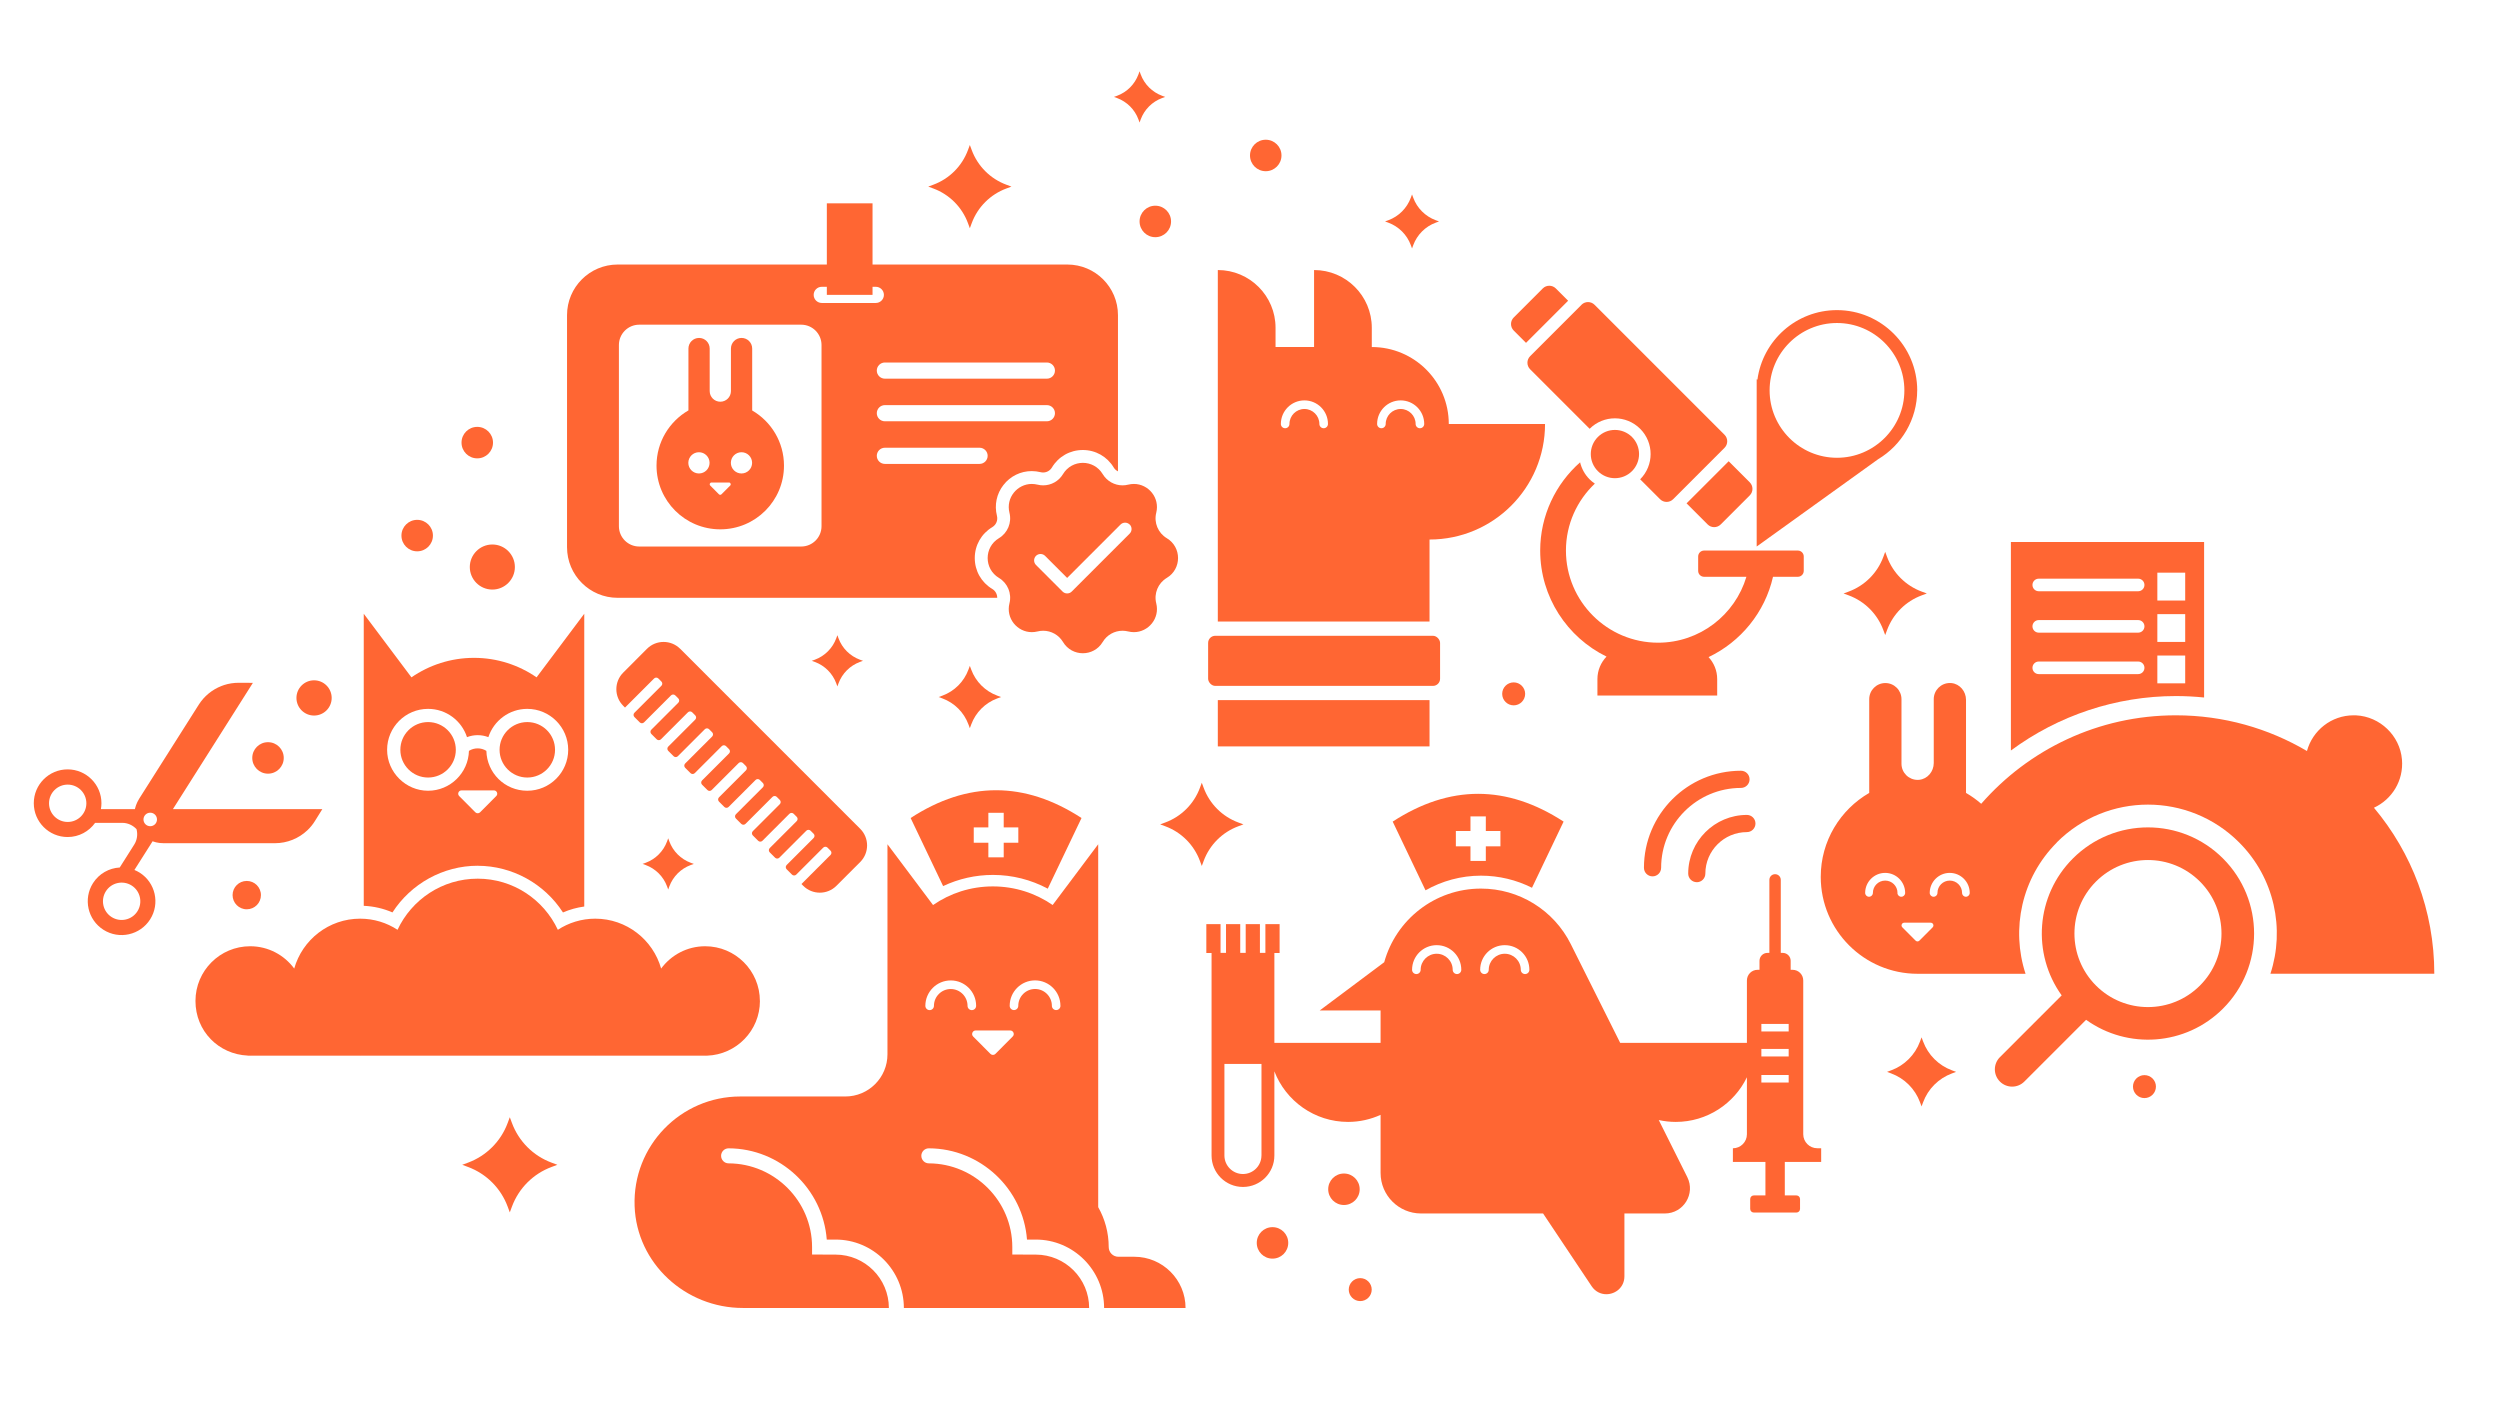 <?xml version="1.0" encoding="UTF-8"?>
<svg xmlns="http://www.w3.org/2000/svg" id="Grid_Spacing" viewBox="0 0 640 364">
  <path d="M564.25,178.56v-39.8h-49.46v53.37c12.13-8.97,26.9-13.94,42.24-13.94,2.42,0,4.83.13,7.22.37ZM552.28,146.61h7.13v7.13h-7.13v-7.13ZM552.28,157.21h7.13v7.13h-7.13v-7.13ZM547.37,172.57h-25.45c-.89,0-1.61-.72-1.61-1.61s.72-1.61,1.61-1.61h25.45c.89,0,1.61.72,1.61,1.61s-.72,1.61-1.61,1.61ZM547.37,161.96h-25.45c-.89,0-1.61-.72-1.61-1.61s.72-1.61,1.61-1.61h25.45c.89,0,1.61.72,1.61,1.61s-.72,1.61-1.61,1.61ZM547.37,151.36h-25.45c-.89,0-1.61-.72-1.61-1.61s.72-1.61,1.61-1.61h25.45c.89,0,1.61.72,1.61,1.61s-.72,1.61-1.61,1.61ZM552.28,167.81h7.13v7.13h-7.13v-7.13Z" style="fill:#f63; stroke-width:0px;"></path>
  <path d="M526.54,215.65c12.89-12.89,33.78-12.89,46.67,0,9.1,9.1,11.76,22.18,8.02,33.62h41.95c0-16.18-5.81-30.99-15.45-42.49,4.57-2.11,7.64-6.9,7.17-12.36-.52-6.1-5.62-10.99-11.74-11.29-.21-.01-.42-.01-.62-.01-5.72,0-10.52,3.87-11.96,9.14-9.84-5.8-21.31-9.14-33.56-9.14-19.88,0-37.71,8.77-49.83,22.65-1.2-1.05-2.5-1.98-3.89-2.78v-23.83c0-2.16-1.58-4.08-3.72-4.29-.14-.01-.27-.02-.41-.02-2.28,0-4.13,1.85-4.13,4.13v13.5h0v2.86c0,2.16-1.58,4.08-3.72,4.29-.14.01-.27.02-.41.02-2.28,0-4.13-1.85-4.13-4.13v-3.03h0v-13.5c0-2.28-1.85-4.13-4.13-4.13s-4.13,1.85-4.13,4.13v24c-7.42,4.29-12.41,12.3-12.41,21.49,0,13.7,11.11,24.81,24.81,24.81.11,0,.22,0,.33,0h27.29c-3.74-11.44-1.07-24.52,8.02-33.62ZM485.76,228.58c0-1.74-1.41-3.15-3.15-3.15s-3.15,1.41-3.15,3.15c0,.55-.44.99-.99.99s-.99-.44-.99-.99c0-2.82,2.3-5.12,5.12-5.12s5.12,2.3,5.12,5.12c0,.55-.44.99-.99.99s-.99-.44-.99-.99ZM494.76,237.4l-3.39,3.4c-.14.14-.32.21-.49.21s-.36-.07-.49-.21l-3.39-3.4c-.44-.44-.13-1.19.49-1.19h6.77c.62,0,.93.75.49,1.19ZM503.28,229.57c-.55,0-.99-.44-.99-.99,0-1.74-1.41-3.15-3.15-3.15s-3.15,1.41-3.15,3.15c0,.55-.44.99-.99.99s-.99-.44-.99-.99c0-2.82,2.3-5.12,5.12-5.12s5.12,2.3,5.12,5.12c0,.55-.44.99-.99.99Z" style="fill:#f63; stroke-width:0px;"></path>
  <path d="M569.09,258.2c10.61-10.61,10.61-27.82,0-38.43s-27.82-10.61-38.43,0c-9.55,9.55-10.5,24.43-2.87,35.05l-4.17,4.17-11.64,11.64c-1.73,1.73-1.73,4.52,0,6.25,1.73,1.73,4.52,1.73,6.25,0l11.64-11.64,4.17-4.17c10.62,7.63,25.5,6.68,35.05-2.87ZM536.57,225.68c7.35-7.35,19.27-7.35,26.62,0s7.35,19.27,0,26.62-19.27,7.35-26.62,0c-7.35-7.35-7.35-19.27,0-26.62Z" style="fill:#f63; stroke-width:0px;"></path>
  <path d="M482.13,161.29l.48,1.29.48-1.29c1.52-4.12,4.77-7.36,8.88-8.88l1.3-.48-1.3-.48c-4.12-1.52-7.36-4.77-8.88-8.88l-.48-1.3-.48,1.3c-1.52,4.12-4.77,7.36-8.88,8.88l-1.29.48,1.29.48c4.12,1.52,7.36,4.77,8.88,8.88Z" style="fill:#f63; stroke-width:0px;"></path>
  <path d="M354.57,56.69l.84.31c2.67.99,4.78,3.09,5.76,5.76l.31.84.31-.84c.99-2.67,3.09-4.78,5.76-5.76l.84-.31-.84-.31c-2.67-.99-4.78-3.09-5.76-5.76l-.31-.84-.31.84c-.99,2.67-3.09,4.78-5.76,5.76l-.84.31Z" style="fill:#f63; stroke-width:0px;"></path>
  <rect x="311.76" y="179.23" width="54.2" height="11.85" style="fill:#f63; stroke-width:0px;"></rect>
  <path d="M395.53,108.55h-24.64c0-10.89-8.82-19.71-19.71-19.71v-4.93c0-8.16-6.62-14.78-14.78-14.78h0v19.71h-9.86v-4.93c0-8.16-6.62-14.78-14.78-14.78v89.99h54.2v-21c16.33,0,29.57-13.24,29.57-29.57ZM338.86,109.63c-.61,0-1.1-.49-1.1-1.1,0-2.11-1.72-3.83-3.83-3.83s-3.83,1.72-3.83,3.83c0,.61-.49,1.1-1.1,1.1s-1.1-.49-1.1-1.1c0-3.32,2.7-6.03,6.03-6.03s6.03,2.7,6.03,6.03c0,.61-.49,1.1-1.1,1.1ZM363.5,109.63c-.61,0-1.1-.49-1.1-1.1,0-2.11-1.72-3.83-3.83-3.83s-3.83,1.72-3.83,3.83c0,.61-.49,1.1-1.1,1.1s-1.1-.49-1.1-1.1c0-3.32,2.7-6.03,6.03-6.03s6.03,2.7,6.03,6.03c0,.61-.49,1.1-1.1,1.1Z" style="fill:#f63; stroke-width:0px;"></path>
  <path d="M404.52,118.34c-6.26,5.53-10.23,13.62-10.23,22.61,0,11.91,6.94,22.23,16.98,27.14-1.44,1.49-2.33,3.52-2.33,5.75v4.22h30.66v-4.22c0-2.17-.84-4.14-2.21-5.62,8.24-3.92,14.43-11.46,16.5-20.56h6.35c.84,0,1.52-.68,1.52-1.52v-3.68c0-.84-.68-1.52-1.52-1.52h-23.99c-.84,0-1.52.68-1.52,1.52v3.68c0,.84.68,1.52,1.52,1.52h10.83c-2.9,9.74-11.94,16.87-22.61,16.87-13.01,0-23.59-10.58-23.59-23.59,0-6.74,2.85-12.83,7.4-17.13-.47-.32-.93-.69-1.35-1.11-1.25-1.25-2.05-2.77-2.43-4.37Z" style="fill:#f63; stroke-width:0px;"></path>
  <path d="M437.16,134.26c.92.92,2.42.92,3.34,0l7.44-7.44c.92-.92.92-2.42,0-3.34l-5.4-5.4-10.78,10.78,5.4,5.4Z" style="fill:#f63; stroke-width:0px;"></path>
  <path d="M398.29,73.84c-.92-.92-2.42-.92-3.34,0l-7.44,7.44c-.92.92-.92,2.42,0,3.34l3.15,3.15,10.78-10.78-3.15-3.15Z" style="fill:#f63; stroke-width:0px;"></path>
  <path d="M404.87,78.03l-13.16,13.16c-.92.92-.92,2.42,0,3.34l15.24,15.24c3.57-3.57,9.36-3.57,12.93,0s3.57,9.36,0,12.93l5.1,5.1c.92.92,2.42.92,3.34,0l13.16-13.16c.92-.92.92-2.42,0-3.34l-33.28-33.28c-.92-.92-2.42-.92-3.34,0Z" style="fill:#f63; stroke-width:0px;"></path>
  <path d="M417.79,111.87c-2.41-2.41-6.33-2.41-8.74,0-2.41,2.41-2.41,6.33,0,8.74,2.41,2.41,6.33,2.41,8.74,0,2.41-2.41,2.41-6.33,0-8.74Z" style="fill:#f63; stroke-width:0px;"></path>
  <path d="M490.81,99.94c0-11.33-9.22-20.55-20.55-20.55-10.4,0-19.02,7.77-20.36,17.81l-.19-.11v42.82l31.09-22.35c5.99-3.59,10-10.15,10-17.62ZM453.02,99.94c0-9.51,7.74-17.25,17.25-17.25s17.25,7.74,17.25,17.25-7.74,17.25-17.25,17.25-17.25-7.74-17.25-17.25Z" style="fill:#f63; stroke-width:0px;"></path>
  <path d="M392.19,227.27l8.09-16.94c-14.58-9.48-29.17-9.48-43.75,0l8.4,17.59c4.24-2.39,9.09-3.75,14.19-3.75,4.65,0,9.1,1.1,13.07,3.1ZM372.7,216.66v-3.93h3.74v-3.74h3.93v3.74h3.74v3.93h-3.74v3.74h-3.93v-3.74h-3.74Z" style="fill:#f63; stroke-width:0px;"></path>
  <path d="M465.22,293.95c-1.98,0-3.59-1.61-3.59-3.59v-39.36c0-1.51-1.22-2.73-2.73-2.73h-.49v-2.3c0-1.12-.91-2.03-2.03-2.03h-.5v-18.69c0-.81-.65-1.46-1.46-1.46s-1.46.65-1.46,1.46v18.69h-.5c-1.12,0-2.03.91-2.03,2.03v2.3h-.49c-1.51,0-2.73,1.22-2.73,2.73v15.98h-32.44l-12.65-25.29c-4.35-8.71-13.25-14.21-22.99-14.21-11.82,0-21.77,7.98-24.77,18.85l-16.52,12.35h15.59v8.3h-27.19v-23.01h1.34v-7.4h-3.64v7.37h-1.4v-7.37h-3.64v7.37h-1.4v-7.37h-3.64v7.37h-1.4v-7.37h-3.64v7.4h1.34v51.85c0,4.44,3.6,8.04,8.04,8.04h0c4.44,0,8.04-3.6,8.04-8.04v-21.56c2.92,7.57,10.27,12.95,18.87,12.95,2.97,0,5.78-.66,8.32-1.81v14.89c0,5.72,4.64,10.36,10.36,10.36h31.24l12.43,18.62c.94,1.41,2.36,2.05,3.76,2.05,2.34,0,4.63-1.76,4.63-4.59v-16.08h10.35c4.78,0,7.88-5.03,5.75-9.3l-7.31-14.62c1.4.31,2.85.48,4.35.48,8.02,0,14.95-4.67,18.22-11.43v14.59c0,1.98-1.61,3.59-3.59,3.59v3.5h8.33v8.57h-2.98c-.51,0-.92.41-.92.92v2.54c0,.51.41.92.92.92h10.92c.51,0,.92-.41.92-.92v-2.54c0-.51-.41-.92-.92-.92h-2.98v-8.57h9.31v-3.5h-.98ZM322.93,295.81c0,2.62-2.13,4.74-4.74,4.74s-4.74-2.13-4.74-4.74v-23.44h9.49v23.44ZM372.99,249.36c-.61,0-1.1-.49-1.1-1.1,0-2.26-1.84-4.1-4.1-4.1s-4.1,1.84-4.1,4.1c0,.61-.49,1.1-1.1,1.1s-1.1-.49-1.1-1.1c0-3.47,2.82-6.3,6.3-6.3s6.3,2.82,6.3,6.3c0,.61-.49,1.1-1.1,1.1ZM390.42,249.36c-.61,0-1.1-.49-1.1-1.1,0-2.26-1.84-4.1-4.1-4.1s-4.1,1.84-4.1,4.1c0,.61-.49,1.1-1.1,1.1s-1.1-.49-1.1-1.1c0-3.47,2.82-6.3,6.3-6.3s6.3,2.82,6.3,6.3c0,.61-.49,1.1-1.1,1.1ZM457.9,268.53v1.92h-6.99v-1.92h6.99ZM450.91,275.2h6.99v1.92h-6.99v-1.92ZM457.9,264.05h-6.99v-1.92h6.99v1.92Z" style="fill:#f63; stroke-width:0px;"></path>
  <path d="M434.37,225.85c1.21,0,2.2-.98,2.2-2.2,0-5.86,4.77-10.63,10.63-10.63,1.21,0,2.2-.98,2.2-2.2s-.98-2.2-2.2-2.2c-8.28,0-15.02,6.74-15.02,15.02,0,1.21.98,2.2,2.2,2.2Z" style="fill:#f63; stroke-width:0px;"></path>
  <path d="M423.05,224.35c1.21,0,2.2-.98,2.2-2.2,0-11.27,9.17-20.44,20.44-20.44,1.21,0,2.2-.98,2.2-2.2s-.98-2.2-2.2-2.2c-13.7,0-24.84,11.14-24.84,24.84,0,1.21.98,2.2,2.2,2.2Z" style="fill:#f63; stroke-width:0px;"></path>
  <path d="M254.02,150.77c-2.81-1.68-4.48-4.64-4.48-7.91s1.68-6.23,4.48-7.91c1-.6,1.48-1.76,1.2-2.89-.7-2.78-.09-5.66,1.66-7.9,1.77-2.27,4.41-3.56,7.25-3.56.76,0,1.52.1,2.27.28.21.05.42.08.64.08.92,0,1.78-.49,2.25-1.28,1.68-2.81,4.64-4.48,7.91-4.48s6.23,1.68,7.91,4.48c.26.44.65.77,1.09.99v-39.99c0-7.16-5.8-12.96-12.96-12.96h-49.87v-15.67h-11.7v15.67h-53.55c-7.16,0-12.96,5.8-12.96,12.96v59.4c0,7.16,5.8,12.96,12.96,12.96h97.17c0-.91-.45-1.78-1.27-2.27ZM268,107.85h-41.47c-1.14,0-2.07-.93-2.07-2.07s.93-2.07,2.07-2.07h41.47c1.14,0,2.07.93,2.07,2.07s-.93,2.07-2.07,2.07ZM268,92.8c1.14,0,2.07.93,2.07,2.07s-.93,2.07-2.07,2.07h-41.47c-1.14,0-2.07-.93-2.07-2.07s.93-2.07,2.07-2.07h41.47ZM210.31,134.71c0,2.87-2.33,5.2-5.2,5.2h-41.47c-2.87,0-5.2-2.33-5.2-5.2v-46.39c0-2.87,2.33-5.2,5.2-5.2h41.47c2.87,0,5.2,2.33,5.2,5.2v46.39ZM210.37,77.56c-1.14,0-2.07-.93-2.07-2.07s.93-2.07,2.07-2.07h1.3v2.07h11.7v-2.07h.84c1.14,0,2.07.93,2.07,2.07s-.93,2.07-2.07,2.07h-13.85ZM224.46,116.69c0-1.14.93-2.07,2.07-2.07h24.24c1.14,0,2.07.93,2.07,2.07s-.93,2.07-2.07,2.07h-24.24c-1.14,0-2.07-.93-2.07-2.07Z" style="fill:#f63; stroke-width:0px;"></path>
  <path d="M192.56,105.09v-15.86c0-1.5-1.22-2.72-2.72-2.72s-2.72,1.22-2.72,2.72v8.89h0v2c0,1.5-1.22,2.72-2.72,2.72s-2.72-1.22-2.72-2.72v-2h0v-8.89c0-1.5-1.22-2.72-2.72-2.72s-2.72,1.22-2.72,2.72v15.83c-4.88,2.82-8.17,8.09-8.17,14.14,0,9.01,7.3,16.31,16.32,16.31s16.31-7.3,16.31-16.31c0-6.03-3.27-11.29-8.13-14.11ZM178.93,121.21c-1.5,0-2.72-1.22-2.72-2.72s1.22-2.72,2.72-2.72,2.72,1.22,2.72,2.72-1.22,2.72-2.72,2.72ZM186.93,124.3l-2.23,2.24c-.18.18-.47.18-.65,0l-2.23-2.24c-.29-.29-.08-.78.33-.78h4.46c.41,0,.61.49.33.78ZM189.82,121.21c-1.5,0-2.72-1.22-2.72-2.72s1.22-2.72,2.72-2.72,2.72,1.22,2.72,2.72-1.22,2.72-2.72,2.72Z" style="fill:#f63; stroke-width:0px;"></path>
  <path d="M282.29,121.37c-1.15-1.92-3.12-2.88-5.08-2.88s-3.93.96-5.08,2.88c-1.09,1.82-3.03,2.88-5.08,2.88-.48,0-.96-.06-1.44-.18h0c-.5-.12-.99-.18-1.47-.18-3.71,0-6.68,3.53-5.72,7.37.64,2.53-.46,5.18-2.7,6.52-3.84,2.3-3.84,7.86,0,10.16,2.24,1.34,3.34,3.99,2.7,6.52-.96,3.84,2.01,7.37,5.72,7.37.48,0,.97-.06,1.47-.18h0c.48-.12.96-.18,1.44-.18,2.05,0,3.99,1.06,5.08,2.88,1.15,1.92,3.12,2.88,5.08,2.88s3.93-.96,5.08-2.88c1.09-1.82,3.03-2.88,5.08-2.88.48,0,.96.06,1.44.18.5.12.99.18,1.47.18,3.71,0,6.68-3.53,5.72-7.37-.64-2.53.46-5.18,2.7-6.52,3.84-2.3,3.84-7.86,0-10.16-2.24-1.34-3.34-3.99-2.7-6.52.96-3.84-2.01-7.37-5.72-7.37-.48,0-.97.06-1.47.18-.48.12-.96.18-1.44.18-2.05,0-3.99-1.07-5.08-2.88ZM289.2,134.27c.64.64.64,1.69,0,2.33l-14.84,14.84c-.32.32-.74.48-1.17.48s-.84-.16-1.17-.48l-6.81-6.81c-.64-.64-.64-1.69,0-2.33s1.69-.64,2.33,0l5.65,5.65,13.67-13.67c.64-.64,1.69-.64,2.33,0Z" style="fill:#f63; stroke-width:0px;"></path>
  <path d="M325.76,322.21c2.22,0,4.03-1.8,4.03-4.03s-1.8-4.03-4.03-4.03-4.03,1.8-4.03,4.03,1.8,4.03,4.03,4.03Z" style="fill:#f63; stroke-width:0px;"></path>
  <path d="M324.03,43.83c2.22,0,4.03-1.8,4.03-4.03s-1.8-4.03-4.03-4.03-4.03,1.8-4.03,4.03,1.8,4.03,4.03,4.03Z" style="fill:#f63; stroke-width:0px;"></path>
  <path d="M295.76,52.66c-2.22,0-4.03,1.8-4.03,4.03s1.8,4.03,4.03,4.03,4.03-1.8,4.03-4.03-1.8-4.03-4.03-4.03Z" style="fill:#f63; stroke-width:0px;"></path>
  <path d="M126.21,113.31c0-2.22-1.8-4.03-4.03-4.03s-4.03,1.8-4.03,4.03,1.8,4.03,4.03,4.03,4.03-1.8,4.03-4.03Z" style="fill:#f63; stroke-width:0px;"></path>
  <path d="M348.08,304.45c0-2.22-1.8-4.03-4.03-4.03s-4.03,1.8-4.03,4.03,1.8,4.03,4.03,4.03,4.03-1.8,4.03-4.03Z" style="fill:#f63; stroke-width:0px;"></path>
  <path d="M348.22,333.08c1.62,0,2.94-1.32,2.94-2.94s-1.32-2.94-2.94-2.94-2.94,1.32-2.94,2.94,1.32,2.94,2.94,2.94Z" style="fill:#f63; stroke-width:0px;"></path>
  <path d="M548.98,281.11c1.62,0,2.94-1.32,2.94-2.94s-1.32-2.94-2.94-2.94-2.94,1.32-2.94,2.94,1.32,2.94,2.94,2.94Z" style="fill:#f63; stroke-width:0px;"></path>
  <path d="M387.5,180.57c1.62,0,2.94-1.32,2.94-2.94s-1.32-2.94-2.94-2.94-2.94,1.32-2.94,2.94,1.32,2.94,2.94,2.94Z" style="fill:#f63; stroke-width:0px;"></path>
  <path d="M268.23,227.49l8.64-18.08c-14.58-9.48-29.17-9.48-43.75,0l8.32,17.43c3.97-1.88,8.3-2.86,12.76-2.86,4.94,0,9.73,1.22,14.03,3.52ZM249.28,215.74v-3.93h3.74v-3.74h3.93v3.74h3.74v3.93h-3.74v3.74h-3.93v-3.74h-3.74Z" style="fill:#f63; stroke-width:0px;"></path>
  <path d="M227.55,334.84h0c0-7.53-6.13-13.66-13.65-13.66l-6.01-.02v-1.91c0-11.78-9.59-21.39-21.37-21.43-1.06,0-1.92-.87-1.92-1.93,0-1.06.86-1.92,1.92-1.92h0c13.24.05,24.14,10.36,25.13,23.36h2.25c9.64,0,17.49,7.86,17.49,17.51h0s6.65,0,6.65,0h4.03s.05,0,.07,0h36.68c0-7.53-6.13-13.66-13.66-13.66l-6.01-.02v-1.91c0-11.78-9.59-21.39-21.37-21.43-1.06,0-1.92-.87-1.92-1.93,0-1.06.86-1.92,1.92-1.92h0c13.24.05,24.14,10.36,25.13,23.36h2.25c9.64,0,17.49,7.86,17.49,17.51h20.85c0-7.23-5.88-13.11-13.11-13.11h-4.09c-1.37,0-2.47-1.12-2.47-2.48,0-3.71-.98-7.2-2.69-10.22v-92.9l-11.66,15.55h0c-4.35-3-9.62-4.76-15.31-4.76s-10.96,1.76-15.31,4.77h0s-11.67-15.56-11.67-15.56v53.78c0,5.96-4.83,10.79-10.79,10.79h-26.89c-15.28,0-27.6,12.66-27.05,28.06.52,14.67,13.02,26.08,27.7,26.08h37.36ZM254.84,269.79c-.36.36-.93.36-1.29,0l-4.42-4.44c-.57-.57-.16-1.55.64-1.55h8.84c.81,0,1.22.98.64,1.55l-4.42,4.44ZM271.48,257.48c0,.61-.49,1.1-1.1,1.1s-1.1-.49-1.1-1.1c0-2.37-1.93-4.3-4.3-4.3s-4.3,1.93-4.3,4.3c0,.61-.49,1.1-1.1,1.1s-1.1-.49-1.1-1.1c0-3.58,2.91-6.5,6.49-6.5s6.5,2.91,6.5,6.5ZM243.4,250.99c3.58,0,6.49,2.91,6.49,6.5,0,.61-.49,1.1-1.1,1.1s-1.1-.49-1.1-1.1c0-2.37-1.93-4.3-4.3-4.3s-4.3,1.93-4.3,4.3c0,.61-.49,1.1-1.1,1.1s-1.1-.49-1.1-1.1c0-3.58,2.91-6.5,6.5-6.5Z" style="fill:#f63; stroke-width:0px;"></path>
  <path d="M131.06,287.49l-.55-1.48-.55,1.48c-1.74,4.7-5.45,8.41-10.15,10.15l-1.48.55,1.48.55c4.7,1.74,8.41,5.45,10.15,10.15l.55,1.48.55-1.48c1.74-4.7,5.45-8.41,10.15-10.15l1.48-.55-1.48-.55c-4.7-1.74-8.41-5.45-10.15-10.15Z" style="fill:#f63; stroke-width:0px;"></path>
  <path d="M307.18,220.4l.48,1.29.48-1.29c1.52-4.12,4.77-7.36,8.88-8.88l1.3-.48-1.3-.48c-4.12-1.52-7.36-4.77-8.88-8.88l-.48-1.3-.48,1.3c-1.52,4.12-4.77,7.36-8.88,8.88l-1.29.48,1.29.48c4.12,1.52,7.36,4.77,8.88,8.88Z" style="fill:#f63; stroke-width:0px;"></path>
  <path d="M247.92,185.45l.36.97.36-.97c1.14-3.08,3.57-5.51,6.65-6.65l.97-.36-.97-.36c-3.08-1.14-5.51-3.57-6.65-6.65l-.36-.97-.36.97c-1.14,3.08-3.57,5.51-6.65,6.65l-.97.36.97.36c3.08,1.14,5.51,3.57,6.65,6.65Z" style="fill:#f63; stroke-width:0px;"></path>
  <path d="M247.8,57.13l.48,1.3.48-1.3c1.52-4.12,4.77-7.36,8.88-8.88l1.29-.48-1.29-.48c-4.12-1.52-7.36-4.77-8.88-8.88l-.48-1.29-.48,1.29c-1.52,4.12-4.77,7.36-8.88,8.88l-1.29.48,1.29.48c4.12,1.52,7.36,4.77,8.88,8.88Z" style="fill:#f63; stroke-width:0px;"></path>
  <path d="M491.52,282.17l.4,1.07.4-1.07c1.26-3.41,3.96-6.11,7.37-7.37l1.07-.4-1.07-.4c-3.41-1.26-6.11-3.96-7.37-7.37l-.4-1.07-.4,1.07c-1.26,3.41-3.96,6.11-7.37,7.37l-1.07.4,1.07.4c3.41,1.26,6.11,3.96,7.37,7.37Z" style="fill:#f63; stroke-width:0px;"></path>
  <path d="M291.44,30.57l.29.8.29-.8c.94-2.53,2.93-4.53,5.47-5.47l.8-.29-.8-.29c-2.53-.94-4.53-2.93-5.47-5.47l-.29-.8-.29.8c-.94,2.53-2.93,4.53-5.47,5.47l-.8.29.8.29c2.53.94,4.53,2.93,5.47,5.47Z" style="fill:#f63; stroke-width:0px;"></path>
  <path d="M214.08,174.93l.29.8.29-.8c.94-2.53,2.93-4.53,5.47-5.47l.8-.29-.8-.29c-2.53-.94-4.53-2.93-5.47-5.47l-.29-.8-.29.8c-.94,2.53-2.93,4.53-5.47,5.47l-.8.29.8.29c2.53.94,4.53,2.93,5.47,5.47Z" style="fill:#f63; stroke-width:0px;"></path>
  <path d="M170.77,226.92l.29.8.29-.8c.94-2.53,2.93-4.53,5.47-5.47l.8-.29-.8-.29c-2.53-.94-4.53-2.93-5.47-5.47l-.29-.8-.29.8c-.94,2.53-2.93,4.53-5.47,5.47l-.8.29.8.29c2.53.94,4.53,2.93,5.47,5.47Z" style="fill:#f63; stroke-width:0px;"></path>
  <rect x="309.28" y="162.76" width="59.38" height="12.83" rx="1.83" ry="1.83" style="fill:#f63; stroke-width:0px;"></rect>
  <path d="M122.29,221.64c8.86,0,17.09,4.6,21.83,11.95,1.74-.76,3.57-1.26,5.45-1.52v-74.95l-12.21,16.28c-4.55-3.14-10.07-4.99-16.01-4.99s-11.47,1.85-16.02,4.99l-12.21-16.28v74.77c2.54.11,5.03.68,7.35,1.69,4.73-7.35,12.97-11.95,21.83-11.95ZM127.04,203.79l-4.14,4.16c-.33.33-.88.33-1.21,0l-4.14-4.16c-.54-.54-.15-1.45.6-1.45h8.29c.76,0,1.14.92.6,1.45ZM109.59,181.47c4.65,0,8.6,3.04,9.96,7.24,1.76-.68,3.71-.68,5.47,0,1.37-4.2,5.32-7.24,9.96-7.24,5.78,0,10.48,4.7,10.48,10.48s-4.7,10.48-10.48,10.48-10.32-4.56-10.47-10.21c-1.36-.85-3.1-.85-4.46,0-.15,5.65-4.78,10.21-10.47,10.21s-10.48-4.7-10.48-10.48,4.7-10.48,10.48-10.48Z" style="fill:#f63; stroke-width:0px;"></path>
  <path d="M109.59,199.05c3.91,0,7.1-3.18,7.1-7.1s-3.18-7.1-7.1-7.1-7.1,3.18-7.1,7.1,3.18,7.1,7.1,7.1Z" style="fill:#f63; stroke-width:0px;"></path>
  <path d="M134.99,199.05c3.91,0,7.1-3.18,7.1-7.1s-3.18-7.1-7.1-7.1-7.1,3.18-7.1,7.1,3.18,7.1,7.1,7.1Z" style="fill:#f63; stroke-width:0px;"></path>
  <path d="M39.19,215.41c.18.06.37.12.55.17.11.03.21.06.32.08.2.05.41.08.62.11.1.01.19.03.29.04.31.03.62.05.93.05h28.49c3.12,0,6.08-1.21,8.29-3.3.37-.35.72-.72,1.04-1.12.33-.4.63-.82.9-1.26l1.9-3.05h0,0-38.25l20.47-32.32-3.59-.02c-1.3,0-2.57.19-3.78.58-.24.08-.48.16-.71.26-2.35.92-4.39,2.58-5.78,4.77l-15.25,24.07c-.17.27-.32.54-.45.82-.04.09-.08.18-.12.27-.09.19-.17.39-.24.58-.04.1-.07.21-.1.32-.06.19-.11.37-.16.56,0,.04-.02.07-.03.11h-8.7c.09-.49.14-1,.14-1.51,0-4.78-3.88-8.66-8.66-8.66s-8.66,3.88-8.66,8.66,3.88,8.66,8.66,8.66c2.91,0,5.47-1.44,7.04-3.63h6.96c1.39,0,2.69.61,3.64,1.61.35,1.34.16,2.76-.58,3.94l-3.72,5.88c-2.7.15-5.28,1.55-6.84,4-2.56,4.04-1.36,9.39,2.68,11.95,4.04,2.56,9.39,1.36,11.95-2.68,2.56-4.04,1.36-9.39-2.68-11.95-.44-.28-.89-.5-1.35-.69l4.66-7.35s.08.02.11.03ZM36.73,209.78c0-.95.77-1.73,1.73-1.73s1.73.77,1.73,1.73-.77,1.73-1.73,1.73-1.73-.77-1.73-1.73ZM17.33,210.42c-2.64,0-4.78-2.14-4.78-4.78s2.14-4.78,4.78-4.78,4.78,2.14,4.78,4.78-2.14,4.78-4.78,4.78ZM35.18,233.29c-1.41,2.23-4.37,2.89-6.6,1.48-2.23-1.41-2.89-4.37-1.48-6.6,1.41-2.23,4.37-2.89,6.6-1.48,2.23,1.41,2.89,4.37,1.48,6.6Z" style="fill:#f63; stroke-width:0px;"></path>
  <path d="M194.53,256.25c0-7.74-6.27-14.01-14.01-14.01-4.62,0-8.71,2.25-11.27,5.71-2.08-7.37-8.84-12.77-16.87-12.77-3.54,0-6.82,1.06-9.57,2.85-3.61-7.72-11.43-13.09-20.52-13.09s-16.91,5.36-20.52,13.09c-2.75-1.8-6.04-2.85-9.58-2.85-8.03,0-14.79,5.41-16.87,12.77-2.55-3.46-6.64-5.71-11.27-5.71-7.74,0-14.01,6.27-14.01,14.01s5.94,13.65,13.39,13.98v.02h.38c.08,0,.16.01.24.01.11,0,.21,0,.32-.01h27.46c.12,0,.24.01.36.01.14,0,.27,0,.41-.01h29.45c.08,0,.16.01.24.01s.16-.01.24-.01h29.45c.14,0,.27.01.41.01.12,0,.24,0,.36-.01h27.46c.11,0,.21.01.32.01.08,0,.16-.01.24-.01h.24c7.51-.27,13.53-6.42,13.53-14Z" style="fill:#f63; stroke-width:0px;"></path>
  <path d="M75.89,178.67c0,2.49,2.02,4.51,4.51,4.51s4.51-2.02,4.51-4.51-2.02-4.51-4.51-4.51-4.51,2.02-4.51,4.51Z" style="fill:#f63; stroke-width:0px;"></path>
  <path d="M59.54,229.15c0,2,1.62,3.63,3.63,3.63s3.63-1.62,3.63-3.63-1.62-3.63-3.63-3.63-3.63,1.62-3.63,3.63Z" style="fill:#f63; stroke-width:0px;"></path>
  <path d="M64.58,194.03c0,2.22,1.8,4.03,4.03,4.03s4.03-1.8,4.03-4.03-1.8-4.03-4.03-4.03-4.03,1.8-4.03,4.03Z" style="fill:#f63; stroke-width:0px;"></path>
  <path d="M120.27,145.16c0,3.19,2.59,5.77,5.77,5.77s5.77-2.59,5.77-5.77-2.59-5.77-5.77-5.77-5.77,2.59-5.77,5.77Z" style="fill:#f63; stroke-width:0px;"></path>
  <path d="M106.8,133.08c-2.22,0-4.03,1.8-4.03,4.03s1.8,4.03,4.03,4.03,4.03-1.8,4.03-4.03-1.8-4.03-4.03-4.03Z" style="fill:#f63; stroke-width:0px;"></path>
  <path d="M174.12,166.09c-2.34-2.34-6.15-2.34-8.49,0l-6.09,6.1c-2.34,2.34-2.34,6.15,0,8.49l.46.46,7.45-7.45c.3-.3.79-.3,1.09,0l.78.78c.3.3.3.79,0,1.09l-6.91,6.91c-.3.3-.3.79,0,1.09l1.37,1.37c.3.3.79.3,1.09,0l6.91-6.91c.3-.3.79-.3,1.09,0l.78.78c.3.3.3.79,0,1.09l-6.91,6.91c-.3.3-.3.79,0,1.09l1.37,1.37c.3.3.79.3,1.09,0l6.91-6.91c.3-.3.79-.3,1.09,0l.78.78c.3.3.3.79,0,1.09l-6.91,6.91c-.3.3-.3.79,0,1.09l1.37,1.37c.3.3.79.3,1.09,0l6.91-6.91c.3-.3.79-.3,1.09,0l.78.78c.3.3.3.79,0,1.09l-6.91,6.91c-.3.3-.3.79,0,1.09l1.37,1.37c.3.3.79.3,1.09,0l6.91-6.91c.3-.3.79-.3,1.09,0l.78.78c.3.3.3.79,0,1.09l-6.91,6.91c-.3.3-.3.79,0,1.09l1.37,1.37c.3.3.79.3,1.09,0l6.91-6.91c.3-.3.79-.3,1.09,0l.78.78c.3.3.3.79,0,1.09l-6.91,6.91c-.3.3-.3.79,0,1.09l1.37,1.37c.3.3.79.3,1.09,0l6.91-6.91c.3-.3.79-.3,1.09,0l.78.78c.3.3.3.79,0,1.09l-6.91,6.91c-.3.3-.3.79,0,1.09l1.37,1.37c.3.3.79.3,1.09,0l6.91-6.91c.3-.3.79-.3,1.09,0l.78.78c.3.3.3.79,0,1.09l-6.91,6.91c-.3.3-.3.79,0,1.09l1.37,1.37c.3.3.79.3,1.09,0l6.91-6.91c.3-.3.79-.3,1.09,0l.78.78c.3.3.3.79,0,1.09l-6.91,6.91c-.3.3-.3.79,0,1.09l1.37,1.37c.3.3.79.3,1.09,0l6.91-6.91c.3-.3.79-.3,1.09,0l.78.78c.3.3.3.79,0,1.09l-6.91,6.91c-.3.3-.3.79,0,1.09l1.37,1.37c.3.3.79.3,1.09,0l6.91-6.91c.3-.3.79-.3,1.09,0l.78.78c.3.3.3.79,0,1.09l-7.45,7.45.46.46c2.34,2.34,6.15,2.34,8.49,0l6.1-6.1c2.34-2.34,2.34-6.15,0-8.49l-46.21-46.21Z" style="fill:#f63; stroke-width:0px;"></path>
</svg>
